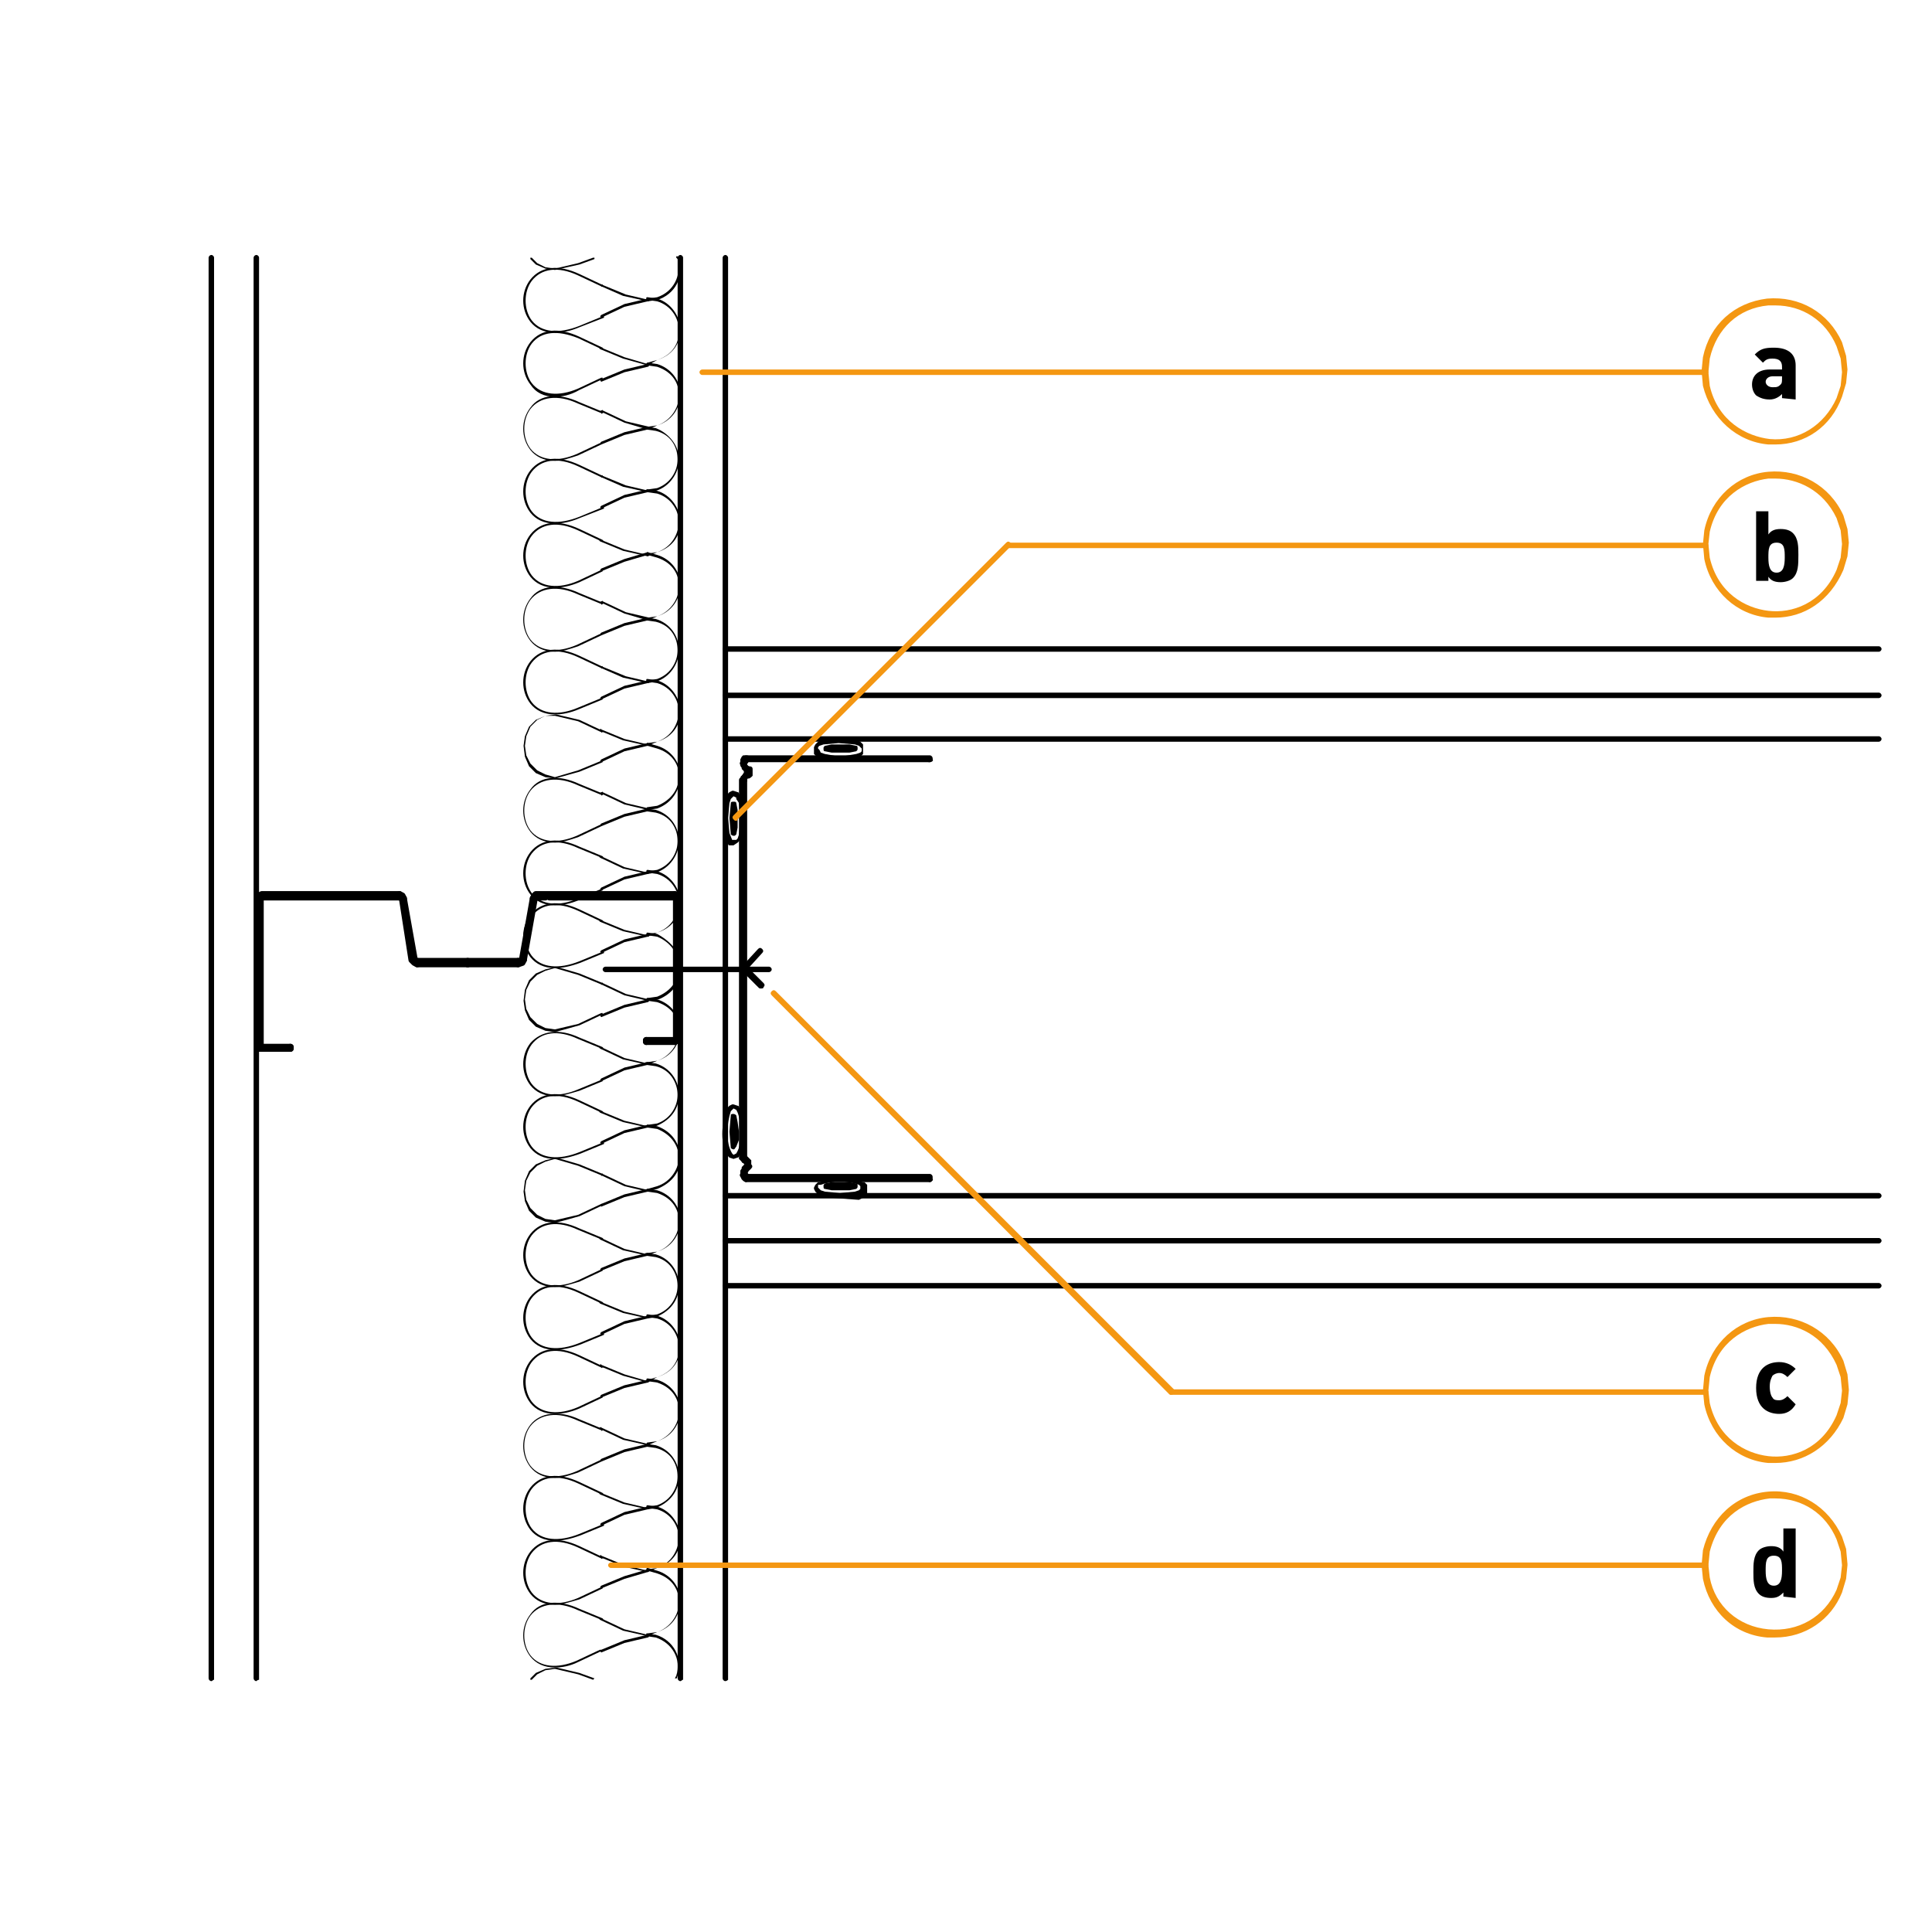 <?xml version="1.0" encoding="utf-8"?>
<!-- Generator: Adobe Illustrator 27.2.0, SVG Export Plug-In . SVG Version: 6.00 Build 0)  -->
<svg version="1.1" id="Lager_1" xmlns="http://www.w3.org/2000/svg" xmlns:xlink="http://www.w3.org/1999/xlink" x="0px" y="0px"
	 viewBox="0 0 141.7 141.7" style="enable-background:new 0 0 141.7 141.7;" xml:space="preserve">
<style type="text/css">
	.st0{clip-path:url(#SVGID_00000138542299932263576290000014166512101274688947_);}
	.st1{fill:#F49712;}
	.st2{fill:none;stroke:#000000;stroke-width:0.486;stroke-linecap:round;stroke-linejoin:round;stroke-miterlimit:10;}
</style>
<g>
	<g>
		<g>
			<path d="M15.5,123.3c-0.1,0-0.2-0.1-0.2-0.2V18.9c0-0.1,0.1-0.2,0.2-0.2s0.2,0.1,0.2,0.2v104.3C15.6,123.2,15.6,123.3,15.5,123.3
				z"/>
		</g>
	</g>
	<g>
		<g>
			<path d="M18.8,123.3c-0.1,0-0.2-0.1-0.2-0.2V18.9c0-0.1,0.1-0.2,0.2-0.2s0.2,0.1,0.2,0.2v104.3C18.9,123.2,18.8,123.3,18.8,123.3
				z"/>
		</g>
	</g>
	<g>
		<g>
			<path d="M49.9,123.3c-0.1,0-0.2-0.1-0.2-0.2V18.9c0-0.1,0.1-0.2,0.2-0.2s0.2,0.1,0.2,0.2v104.3C50,123.2,50,123.3,49.9,123.3z"/>
		</g>
	</g>
	<g>
		<g>
			<path d="M53.2,123.3c-0.1,0-0.2-0.1-0.2-0.2V18.9c0-0.1,0.1-0.2,0.2-0.2s0.2,0.1,0.2,0.2v104.3C53.4,123.2,53.3,123.3,53.2,123.3
				z"/>
		</g>
	</g>
	<g>
		<g>
			<path d="M137.8,51.2H53.2c-0.1,0-0.2-0.1-0.2-0.2s0.1-0.2,0.2-0.2h84.6c0.1,0,0.2,0.1,0.2,0.2S137.9,51.2,137.8,51.2z"/>
		</g>
	</g>
	<g>
		<g>
			<path d="M137.8,47.8H53.2c-0.1,0-0.2-0.1-0.2-0.2s0.1-0.2,0.2-0.2h84.6c0.1,0,0.2,0.1,0.2,0.2S137.9,47.8,137.8,47.8z"/>
		</g>
	</g>
	<g>
		<g>
			<path d="M137.8,54.4H53.2c-0.1,0-0.2-0.1-0.2-0.2s0.1-0.2,0.2-0.2h84.6c0.1,0,0.2,0.1,0.2,0.2S137.9,54.4,137.8,54.4z"/>
		</g>
	</g>
	<g>
		<g>
			<path d="M137.8,87.9H53.2c-0.1,0-0.2-0.1-0.2-0.2s0.1-0.2,0.2-0.2h84.6c0.1,0,0.2,0.1,0.2,0.2S137.9,87.9,137.8,87.9z"/>
		</g>
	</g>
	<g>
		<g>
			<path d="M137.8,91.2H53.2c-0.1,0-0.2-0.1-0.2-0.2s0.1-0.2,0.2-0.2h84.6c0.1,0,0.2,0.1,0.2,0.2S137.9,91.2,137.8,91.2z"/>
		</g>
	</g>
	<g>
		<g>
			<path d="M137.8,94.5H53.2c-0.1,0-0.2-0.1-0.2-0.2s0.1-0.2,0.2-0.2h84.6c0.1,0,0.2,0.1,0.2,0.2S137.9,94.5,137.8,94.5z"/>
		</g>
	</g>
</g>
<g>
	<g>
		<g>
			<path d="M40.7,19.8L40.7,19.8L40,19.7c0,0,0,0,0,0l-0.7-0.3c0,0,0,0,0,0l-0.4-0.4c0,0,0-0.1,0-0.1s0.1,0,0.1,0l0.4,0.4l0.6,0.3
				l0.7,0.1l1.7-0.4l1.1-0.4c0,0,0.1,0,0.1,0s0,0.1,0,0.1l-1.1,0.4L40.7,19.8C40.8,19.8,40.7,19.8,40.7,19.8z"/>
		</g>
	</g>
	<g>
		<g>
			<path d="M47.5,22.1C47.5,22.1,47.5,22.1,47.5,22.1c-0.1-0.1-0.1-0.2,0-0.2l0.7-0.1c1.2-0.4,1.8-1.6,1.5-2.8l-0.1-0.1
				c0,0,0-0.1,0-0.1c0,0,0.1,0,0.1,0l0.1,0.2c0,0,0,0,0,0c0.4,1.3-0.3,2.6-1.6,3L47.5,22.1C47.5,22.1,47.5,22.1,47.5,22.1z"/>
		</g>
	</g>
</g>
<g>
	<path d="M47.5,22.1C47.5,22.1,47.5,22.1,47.5,22.1l-1.8-0.4L44.1,21c0,0-0.1-0.1,0-0.1c0,0,0.1-0.1,0.1,0l1.7,0.7l1.7,0.4
		C47.6,22,47.6,22,47.5,22.1C47.6,22.1,47.6,22.1,47.5,22.1z"/>
</g>
<g>
	<g>
		<g>
			<path d="M40.7,24.4c-0.8,0-1.4-0.3-1.8-0.8c-0.7-0.9-0.7-2.2,0-3.1c0.8-1,2.1-1.1,3.6-0.4l1.7,0.8c0,0,0.1,0.1,0,0.1
				s-0.1,0.1-0.1,0l-1.7-0.8c-1.5-0.7-2.7-0.5-3.4,0.4c-0.6,0.8-0.6,2.1,0,2.9c0.7,0.9,2,1,3.5,0.4l1.7-0.7c0,0,0.1,0,0.1,0
				s0,0.1,0,0.1L42.5,24C41.8,24.3,41.2,24.4,40.7,24.4z"/>
		</g>
	</g>
</g>
<g>
	<path d="M44.1,23.3C44.1,23.3,44.1,23.3,44.1,23.3c-0.1-0.1-0.1-0.1,0-0.2l1.7-0.8l1.7-0.4c0,0,0.1,0,0.1,0.1s0,0.1-0.1,0.1
		l-1.7,0.4L44.1,23.3C44.2,23.3,44.2,23.3,44.1,23.3z"/>
</g>
<g>
	<g>
		<g>
			<path d="M47.5,26.8C47.5,26.8,47.5,26.8,47.5,26.8c-0.1-0.1-0.1-0.1,0-0.2l0.7-0.2c1.2-0.4,1.6-1.3,1.6-2.1c0-1-0.6-1.9-1.6-2.2
				l-0.7-0.1c0,0-0.1,0-0.1-0.1s0-0.1,0.1-0.1l0.7,0.1c1,0.3,1.7,1.3,1.7,2.3c0,1.1-0.7,1.9-1.7,2.2L47.5,26.8
				C47.5,26.8,47.5,26.8,47.5,26.8z"/>
		</g>
	</g>
</g>
<g>
	<path d="M47.5,26.8C47.5,26.8,47.5,26.8,47.5,26.8l-1.8-0.5l-1.7-0.7c0,0-0.1-0.1,0-0.1c0,0,0.1-0.1,0.1,0l1.7,0.7l1.7,0.5
		C47.6,26.7,47.6,26.7,47.5,26.8C47.6,26.8,47.6,26.8,47.5,26.8z"/>
</g>
<g>
	<g>
		<g>
			<path d="M40.7,29.1c-0.8,0-1.4-0.3-1.8-0.9c-0.7-0.9-0.7-2.2,0-3.1c0.8-1,2.1-1.1,3.6-0.4l1.7,0.8c0,0,0.1,0.1,0,0.1
				s-0.1,0.1-0.1,0l-1.7-0.8c-1.5-0.6-2.7-0.5-3.4,0.4c-0.6,0.8-0.6,2.1,0,2.9c0.7,0.9,2,1,3.4,0.4l1.7-0.8c0,0,0.1,0,0.1,0
				s0,0.1,0,0.1l-1.7,0.8C41.8,29,41.2,29.1,40.7,29.1z"/>
		</g>
	</g>
</g>
<g>
	<path d="M44.1,28C44.1,28,44.1,27.9,44.1,28c-0.1-0.1-0.1-0.1,0-0.2l1.7-0.7l1.7-0.4c0,0,0.1,0,0.1,0.1c0,0,0,0.1-0.1,0.1l-1.7,0.4
		L44.1,28C44.2,28,44.2,28,44.1,28z"/>
</g>
<g>
	<g>
		<g>
			<path d="M47.5,31.5C47.5,31.5,47.5,31.4,47.5,31.5c-0.1-0.1-0.1-0.2,0-0.2l0.7-0.1c0.9-0.3,1.6-1.2,1.6-2.2
				c0-0.8-0.4-1.7-1.6-2.1l-0.7-0.1c0,0-0.1,0-0.1-0.1c0,0,0-0.1,0.1-0.1l0.7,0.1c1,0.3,1.7,1.2,1.7,2.2c0,1.1-0.7,2-1.7,2.3
				L47.5,31.5C47.5,31.5,47.5,31.5,47.5,31.5z"/>
		</g>
	</g>
</g>
<g>
	<path d="M47.5,31.5C47.5,31.5,47.5,31.5,47.5,31.5L45.8,31l-1.7-0.8c0,0-0.1-0.1,0-0.1s0.1-0.1,0.1,0l1.7,0.8l1.7,0.4
		C47.6,31.3,47.6,31.4,47.5,31.5C47.6,31.4,47.6,31.5,47.5,31.5z"/>
</g>
<g>
	<g>
		<g>
			<path d="M40.7,33.8c-0.8,0-1.4-0.3-1.8-0.8c-0.7-0.9-0.7-2.2,0-3.1c0.7-1,2.1-1.1,3.6-0.4l1.7,0.7c0,0,0.1,0.1,0,0.1
				c0,0-0.1,0.1-0.1,0l-1.7-0.7c-1.5-0.7-2.8-0.5-3.5,0.4c-0.6,0.8-0.6,2.1,0,2.9c0.7,0.9,2,1,3.4,0.4l1.7-0.8c0,0,0.1,0,0.1,0
				s0,0.1,0,0.1l-1.7,0.8C41.8,33.6,41.2,33.8,40.7,33.8z"/>
		</g>
	</g>
</g>
<g>
	<path d="M44.1,32.6C44.1,32.6,44.1,32.6,44.1,32.6c-0.1-0.1-0.1-0.1,0-0.2l1.7-0.7l1.7-0.4c0,0,0.1,0,0.1,0.1c0,0,0,0.1-0.1,0.1
		l-1.7,0.4L44.1,32.6C44.2,32.6,44.2,32.6,44.1,32.6z"/>
</g>
<g>
	<g>
		<g>
			<path d="M47.5,36.1C47.5,36.1,47.5,36.1,47.5,36.1c-0.1-0.1-0.1-0.2,0-0.2l0.7-0.1c1.1-0.4,1.5-1.4,1.5-2.1
				c0-0.8-0.4-1.8-1.6-2.1l-0.7-0.1c0,0-0.1,0-0.1-0.1s0-0.1,0.1-0.1l0.7,0.1c1,0.4,1.7,1.3,1.7,2.3c0,1-0.7,2-1.7,2.3L47.5,36.1
				L47.5,36.1z"/>
		</g>
	</g>
</g>
<g>
	<path d="M47.5,36.1C47.5,36.1,47.5,36.1,47.5,36.1l-1.8-0.4L44.1,35c0,0-0.1-0.1,0-0.1c0,0,0.1-0.1,0.1,0l1.7,0.7l1.7,0.4
		C47.6,36,47.6,36,47.5,36.1C47.6,36.1,47.6,36.1,47.5,36.1z"/>
</g>
<g>
	<g>
		<g>
			<path d="M40.7,38.4c-0.8,0-1.4-0.3-1.8-0.8c-0.7-0.9-0.7-2.2,0-3.1c0.8-1,2.1-1.1,3.6-0.4l1.7,0.8c0,0,0.1,0.1,0,0.1
				s-0.1,0.1-0.1,0l-1.7-0.8c-1.5-0.7-2.7-0.5-3.4,0.4c-0.6,0.8-0.6,2.1,0,2.9c0.7,0.9,2,1,3.5,0.4l1.7-0.7c0,0,0.1,0,0.1,0
				s0,0.1,0,0.1L42.5,38C41.8,38.3,41.2,38.4,40.7,38.4z"/>
		</g>
	</g>
</g>
<g>
	<path d="M44.1,37.3C44.1,37.3,44.1,37.3,44.1,37.3c-0.1-0.1-0.1-0.1,0-0.2l1.7-0.8l1.7-0.4c0,0,0.1,0,0.1,0.1s0,0.1-0.1,0.1
		l-1.7,0.4L44.1,37.3C44.2,37.3,44.2,37.3,44.1,37.3z"/>
</g>
<g>
	<g>
		<g>
			<path d="M47.5,40.8C47.5,40.8,47.5,40.7,47.5,40.8c-0.1-0.1-0.1-0.2,0-0.2l0.7-0.1c1.1-0.4,1.5-1.3,1.6-2.1c0-1-0.6-1.9-1.6-2.2
				l-0.7-0.1c0,0-0.1,0-0.1-0.1s0-0.1,0.1-0.1l0.7,0.1c1,0.3,1.7,1.3,1.7,2.3c0,1.1-0.7,1.9-1.7,2.2L47.5,40.8
				C47.5,40.8,47.5,40.8,47.5,40.8z"/>
		</g>
	</g>
</g>
<g>
	<path d="M47.5,40.8C47.5,40.8,47.5,40.8,47.5,40.8l-1.8-0.4l-1.7-0.7c0,0-0.1-0.1,0-0.1c0,0,0.1-0.1,0.1,0l1.7,0.7l1.7,0.4
		C47.6,40.6,47.6,40.6,47.5,40.8C47.6,40.7,47.6,40.8,47.5,40.8z"/>
</g>
<g>
	<g>
		<g>
			<path d="M40.7,43.1c-0.8,0-1.4-0.3-1.8-0.8c-0.7-0.9-0.7-2.2,0-3.1c0.8-1,2.1-1.1,3.6-0.4l1.7,0.8c0,0,0.1,0.1,0,0.1
				s-0.1,0.1-0.1,0l-1.7-0.8c-1.5-0.7-2.7-0.5-3.4,0.4c-0.6,0.8-0.6,2.1,0,2.9c0.7,0.9,2,1,3.4,0.4l1.7-0.8c0,0,0.1,0,0.1,0
				s0,0.1,0,0.1l-1.7,0.8C41.8,43,41.2,43.1,40.7,43.1z"/>
		</g>
	</g>
</g>
<g>
	<path d="M44.1,41.9C44.1,41.9,44.1,41.9,44.1,41.9c-0.1-0.1-0.1-0.1,0-0.2l1.7-0.7l1.7-0.5c0,0,0.1,0,0.1,0.1s0,0.1-0.1,0.1
		l-1.7,0.5L44.1,41.9C44.2,41.9,44.2,41.9,44.1,41.9z"/>
</g>
<g>
	<g>
		<g>
			<path d="M47.5,45.5C47.5,45.5,47.5,45.4,47.5,45.5c-0.1-0.1-0.1-0.2,0-0.2l0.7-0.1c0.9-0.3,1.6-1.2,1.6-2.2
				c0-0.8-0.4-1.7-1.6-2.1l-0.7-0.2c0,0-0.1,0-0.1-0.1c0,0,0-0.1,0.1-0.1l0.7,0.2c1,0.3,1.7,1.2,1.7,2.2c0,1.1-0.7,2-1.7,2.3
				L47.5,45.5C47.5,45.5,47.5,45.5,47.5,45.5z"/>
		</g>
	</g>
</g>
<g>
	<path d="M47.5,45.5C47.5,45.5,47.5,45.5,47.5,45.5L45.8,45l-1.7-0.8c0,0-0.1-0.1,0-0.1s0.1-0.1,0.1,0l1.7,0.8l1.7,0.4
		C47.6,45.3,47.6,45.4,47.5,45.5C47.6,45.4,47.6,45.5,47.5,45.5z"/>
</g>
<g>
	<g>
		<g>
			<path d="M40.7,47.8c-0.8,0-1.4-0.3-1.8-0.8c-0.7-0.9-0.7-2.2,0-3.1c0.7-1,2.1-1.1,3.6-0.4l1.7,0.7c0,0,0.1,0.1,0,0.1
				c0,0-0.1,0.1-0.1,0l-1.7-0.7c-1.5-0.7-2.8-0.5-3.5,0.4c-0.6,0.8-0.6,2.1,0,2.9c0.7,0.9,2,1,3.4,0.4l1.7-0.8c0,0,0.1,0,0.1,0
				s0,0.1,0,0.1l-1.7,0.8C41.8,47.6,41.2,47.8,40.7,47.8z"/>
		</g>
	</g>
</g>
<g>
	<path d="M44.1,46.6C44.1,46.6,44.1,46.6,44.1,46.6c-0.1-0.1-0.1-0.1,0-0.2l1.7-0.7l1.7-0.4c0,0,0.1,0,0.1,0.1s0,0.1-0.1,0.1
		l-1.7,0.4L44.1,46.6C44.2,46.6,44.2,46.6,44.1,46.6z"/>
</g>
<g>
	<g>
		<g>
			<path d="M47.5,50.1C47.5,50.1,47.5,50.1,47.5,50.1c-0.1-0.1-0.1-0.2,0-0.2l0.7-0.1c1.1-0.4,1.5-1.4,1.5-2.1
				c0-0.8-0.4-1.8-1.6-2.1l-0.7-0.1c0,0-0.1,0-0.1-0.1s0-0.1,0.1-0.1l0.7,0.1c1,0.3,1.7,1.2,1.7,2.3c0,1-0.7,2-1.7,2.3L47.5,50.1
				C47.5,50.1,47.5,50.1,47.5,50.1z"/>
		</g>
	</g>
</g>
<g>
	<path d="M47.5,50.1C47.5,50.1,47.5,50.1,47.5,50.1l-1.8-0.4L44.1,49c0,0-0.1-0.1,0-0.1c0,0,0.1-0.1,0.1,0l1.7,0.7l1.7,0.4
		C47.6,49.9,47.6,50,47.5,50.1C47.6,50.1,47.6,50.1,47.5,50.1z"/>
</g>
<g>
	<g>
		<g>
			<path d="M40.7,52.4c-0.8,0-1.4-0.3-1.8-0.8c-0.7-0.9-0.7-2.2,0-3.1c0.8-1,2.1-1.1,3.6-0.4l1.7,0.8c0,0,0.1,0.1,0,0.1
				s-0.1,0.1-0.1,0l-1.7-0.8c-1.5-0.7-2.7-0.5-3.4,0.4c-0.6,0.8-0.6,2.1,0,2.9c0.7,0.9,2,1,3.4,0.4l1.7-0.7c0,0,0.1,0,0.1,0
				s0,0.1,0,0.1L42.5,52C41.8,52.3,41.2,52.4,40.7,52.4z"/>
		</g>
	</g>
</g>
<g>
	<path d="M44.1,51.3C44.1,51.3,44.1,51.3,44.1,51.3c-0.1-0.1-0.1-0.1,0-0.2l1.7-0.8l1.7-0.4c0,0,0.1,0,0.1,0.1s0,0.1-0.1,0.1
		l-1.7,0.4L44.1,51.3C44.2,51.3,44.2,51.3,44.1,51.3z"/>
</g>
<g>
	<g>
		<g>
			<path d="M47.5,54.7C47.5,54.7,47.5,54.7,47.5,54.7c-0.1-0.1-0.1-0.2,0-0.2l0.7-0.1c1.1-0.4,1.5-1.3,1.6-2.1c0-1-0.6-1.9-1.6-2.2
				l-0.7-0.1c0,0-0.1,0-0.1-0.1s0-0.1,0.1-0.1l0.7,0.1c1,0.3,1.7,1.3,1.7,2.3c0,1.1-0.7,1.9-1.7,2.2L47.5,54.7
				C47.5,54.7,47.5,54.7,47.5,54.7z"/>
		</g>
	</g>
</g>
<g>
	<path d="M47.5,54.7C47.5,54.7,47.5,54.7,47.5,54.7l-1.8-0.4l-1.7-0.7c0,0-0.1-0.1,0-0.1c0,0,0.1-0.1,0.1,0l1.7,0.7l1.7,0.4
		C47.6,54.6,47.6,54.6,47.5,54.7C47.6,54.7,47.6,54.7,47.5,54.7z"/>
</g>
<g>
	<path d="M40.7,57.1C40.7,57.1,40.7,57.1,40.7,57.1L40,57c0,0,0,0,0,0l-0.7-0.3c0,0,0,0,0,0l-0.5-0.5c0,0,0,0,0,0l-0.3-0.7
		c0,0,0,0,0,0l-0.1-0.8c0,0,0,0,0,0l0.1-0.7c0,0,0,0,0,0l0.3-0.7c0,0,0,0,0,0l0.5-0.5c0,0,0,0,0,0l0.7-0.3c0,0,0,0,0,0l0.8-0.1
		c0,0,0,0,0,0l1.7,0.4l1.7,0.8c0,0,0.1,0.1,0,0.1s-0.1,0.1-0.1,0l-1.7-0.8l-1.7-0.4L40,52.5l-0.6,0.3l-0.5,0.5L38.6,54l-0.1,0.7
		l0.1,0.7l0.3,0.6l0.5,0.5l0.6,0.3l0.7,0.2l1.7-0.5l1.7-0.7c0,0,0.1,0,0.1,0s0,0.1,0,0.1l-1.7,0.7L40.7,57.1
		C40.8,57.1,40.7,57.1,40.7,57.1z"/>
</g>
<g>
	<path d="M44.1,55.9C44.1,55.9,44.1,55.9,44.1,55.9c-0.1-0.1-0.1-0.1,0-0.2l1.7-0.8l1.7-0.4c0,0,0.1,0,0.1,0.1s0,0.1-0.1,0.1
		l-1.7,0.4L44.1,55.9C44.2,55.9,44.2,55.9,44.1,55.9z"/>
</g>
<g>
	<g>
		<g>
			<path d="M47.5,59.4C47.5,59.4,47.5,59.4,47.5,59.4c-0.1-0.1-0.1-0.2,0-0.2l0.7-0.1c1-0.4,1.6-1.2,1.6-2.2c0-0.9-0.6-1.7-1.6-2
				l-0.7-0.2c0,0-0.1,0-0.1-0.1c0,0,0-0.1,0.1-0.1l0.7,0.2c1,0.3,1.7,1.2,1.7,2.2c0,1-0.6,2-1.7,2.4L47.5,59.4
				C47.5,59.4,47.5,59.4,47.5,59.4z"/>
		</g>
	</g>
</g>
<g>
	<path d="M47.5,59.4C47.5,59.4,47.5,59.4,47.5,59.4L45.8,59l-1.7-0.8c0,0-0.1-0.1,0-0.1s0.1-0.1,0.1,0l1.7,0.8l1.7,0.4
		C47.6,59.3,47.6,59.3,47.5,59.4C47.6,59.4,47.6,59.4,47.5,59.4z"/>
</g>
<g>
	<g>
		<g>
			<path d="M40.7,61.8c-0.8,0-1.4-0.3-1.8-0.8c-0.7-0.9-0.7-2.2,0-3.1c0.7-1,2.1-1.1,3.6-0.4l1.7,0.7c0,0,0.1,0.1,0,0.1
				c0,0-0.1,0.1-0.1,0l-1.7-0.7c-1.5-0.7-2.8-0.5-3.5,0.4c-0.6,0.8-0.6,2.1,0,2.9c0.7,0.9,2,1,3.4,0.4l1.7-0.8c0,0,0.1,0,0.1,0
				s0,0.1,0,0.1l-1.7,0.8C41.8,61.6,41.2,61.8,40.7,61.8z"/>
		</g>
	</g>
</g>
<g>
	<path d="M44.1,60.6C44.1,60.6,44.1,60.6,44.1,60.6c-0.1-0.1-0.1-0.1,0-0.2l1.7-0.7l1.7-0.4c0,0,0.1,0,0.1,0.1s0,0.1-0.1,0.1
		l-1.7,0.4L44.1,60.6C44.2,60.6,44.2,60.6,44.1,60.6z"/>
</g>
<g>
	<g>
		<g>
			<path d="M47.5,64.1C47.5,64.1,47.5,64.1,47.5,64.1c-0.1-0.1-0.1-0.2,0-0.2l0.7-0.1c1.1-0.4,1.5-1.4,1.5-2.1
				c0-0.8-0.4-1.8-1.6-2.1l-0.7-0.1c0,0-0.1,0-0.1-0.1c0,0,0-0.1,0.1-0.1l0.7,0.1c1,0.3,1.7,1.2,1.7,2.3c0,1-0.7,2-1.7,2.3
				L47.5,64.1L47.5,64.1z"/>
		</g>
	</g>
</g>
<g>
	<path d="M47.5,64.1C47.5,64.1,47.5,64.1,47.5,64.1l-1.8-0.4l-1.7-0.8c0,0-0.1-0.1,0-0.1s0.1-0.1,0.1,0l1.7,0.8l1.7,0.4
		C47.6,63.9,47.6,64,47.5,64.1C47.6,64.1,47.6,64.1,47.5,64.1z"/>
</g>
<g>
	<g>
		<g>
			<path d="M40.7,66.4c-0.8,0-1.4-0.3-1.8-0.8c-0.7-0.9-0.7-2.2,0-3.1c0.8-1,2.1-1.1,3.6-0.4l1.7,0.7c0,0,0.1,0.1,0,0.1
				c0,0-0.1,0.1-0.1,0l-1.7-0.7c-1.5-0.7-2.7-0.5-3.4,0.4c-0.6,0.8-0.6,2.1,0,2.9c0.7,0.9,2,1,3.4,0.4l1.7-0.7c0,0,0.1,0,0.1,0
				s0,0.1,0,0.1L42.5,66C41.8,66.3,41.2,66.4,40.7,66.4z"/>
		</g>
	</g>
</g>
<g>
	<path d="M44.1,65.3C44.1,65.3,44.1,65.3,44.1,65.3c-0.1-0.1-0.1-0.1,0-0.2l1.7-0.8l1.7-0.4c0,0,0.1,0,0.1,0.1c0,0,0,0.1-0.1,0.1
		l-1.7,0.4L44.1,65.3C44.2,65.3,44.2,65.3,44.1,65.3z"/>
</g>
<g>
	<g>
		<g>
			<path d="M47.5,68.7C47.5,68.7,47.5,68.7,47.5,68.7c-0.1-0.1-0.1-0.2,0-0.2l0.7-0.1c1.1-0.4,1.5-1.3,1.6-2.1c0-1-0.6-1.9-1.6-2.2
				l-0.7-0.1c0,0-0.1-0.1-0.1-0.1c0,0,0-0.1,0.1-0.1l0.7,0.1c1,0.3,1.7,1.3,1.7,2.3c0,1.1-0.7,1.9-1.7,2.2L47.5,68.7
				C47.5,68.7,47.5,68.7,47.5,68.7z"/>
		</g>
	</g>
</g>
<g>
	<path d="M47.5,68.7C47.5,68.7,47.5,68.7,47.5,68.7l-1.8-0.4l-1.7-0.7c0,0-0.1-0.1,0-0.1c0,0,0.1-0.1,0.1,0l1.7,0.7l1.7,0.4
		C47.6,68.6,47.6,68.6,47.5,68.7C47.6,68.7,47.6,68.7,47.5,68.7z"/>
</g>
<g>
	<g>
		<g>
			<path d="M40.7,71c-0.8,0-1.4-0.3-1.8-0.8c-0.7-0.9-0.7-2.2,0-3.1c0.8-1,2.1-1.1,3.6-0.4l1.7,0.8c0,0,0.1,0.1,0,0.1
				s-0.1,0.1-0.1,0l-1.7-0.8c-1.5-0.7-2.7-0.5-3.4,0.4c-0.6,0.8-0.6,2.1,0,2.9c0.7,0.9,2,1,3.5,0.4l1.7-0.7c0,0,0.1,0,0.1,0
				s0,0.1,0,0.1l-1.7,0.7C41.8,70.9,41.2,71,40.7,71z"/>
		</g>
	</g>
</g>
<g>
	<path d="M44.1,69.9C44.1,69.9,44.1,69.9,44.1,69.9c-0.1-0.1-0.1-0.1,0-0.2l1.7-0.8l1.7-0.4c0,0,0.1,0,0.1,0.1s0,0.1-0.1,0.1
		l-1.7,0.4L44.1,69.9C44.2,69.9,44.2,69.9,44.1,69.9z"/>
</g>
<g>
	<g>
		<g>
			<path d="M47.5,73.4C47.5,73.4,47.5,73.4,47.5,73.4c-0.1-0.1-0.1-0.2,0-0.2l0.7-0.1c1-0.4,1.6-1.2,1.6-2.2c0-0.9-0.6-1.8-1.6-2.2
				l-0.7-0.1c0,0-0.1-0.1-0.1-0.1c0,0,0-0.1,0.1-0.1l0.7,0.1C49.3,69.1,50,70,50,71s-0.7,1.9-1.7,2.3L47.5,73.4
				C47.5,73.4,47.5,73.4,47.5,73.4z"/>
		</g>
	</g>
</g>
<g>
	<path d="M47.5,73.4C47.5,73.4,47.5,73.4,47.5,73.4L45.8,73l-1.7-0.8c0,0-0.1-0.1,0-0.1s0.1-0.1,0.1,0l1.7,0.8l1.7,0.4
		C47.6,73.3,47.6,73.3,47.5,73.4C47.6,73.4,47.6,73.4,47.5,73.4z"/>
</g>
<g>
	<path d="M40.7,75.7L40.7,75.7L40,75.6c0,0,0,0,0,0l-0.7-0.3c0,0,0,0,0,0l-0.5-0.5c0,0,0,0,0,0l-0.3-0.7c0,0,0,0,0,0l-0.1-0.7
		c0,0,0,0,0,0l0.1-0.8c0,0,0,0,0,0l0.3-0.7c0,0,0,0,0,0l0.5-0.5c0,0,0,0,0,0l0.7-0.3c0,0,0,0,0,0l0.8-0.2c0,0,0,0,0,0l1.7,0.5
		l1.7,0.7c0,0,0.1,0.1,0,0.1s-0.1,0.1-0.1,0l-1.7-0.7l-1.7-0.5L40,71.2l-0.6,0.3L38.9,72l-0.3,0.6l-0.1,0.7l0.1,0.7l0.3,0.6l0.5,0.5
		l0.6,0.3l0.7,0.1l1.7-0.4l1.7-0.8c0,0,0.1,0,0.1,0s0,0.1,0,0.1l-1.7,0.8L40.7,75.7C40.8,75.7,40.7,75.7,40.7,75.7z"/>
</g>
<g>
	<path d="M44.1,74.6C44.1,74.6,44.1,74.5,44.1,74.6c-0.1-0.1-0.1-0.1,0-0.2l1.7-0.7l1.7-0.4c0,0,0.1,0,0.1,0.1c0,0,0,0.1-0.1,0.1
		l-1.7,0.4L44.1,74.6C44.2,74.6,44.2,74.6,44.1,74.6z"/>
</g>
<g>
	<g>
		<g>
			<path d="M47.5,78.1C47.5,78.1,47.5,78,47.5,78.1c-0.1-0.1-0.1-0.2,0-0.2l0.7-0.1c0.9-0.3,1.6-1.2,1.6-2.2c0-0.8-0.4-1.7-1.6-2.1
				l-0.7-0.1c0,0-0.1-0.1-0.1-0.1c0,0,0-0.1,0.1-0.1l0.7,0.1c1,0.3,1.7,1.2,1.7,2.2c0,1.1-0.7,2-1.7,2.3L47.5,78.1
				C47.5,78.1,47.5,78.1,47.5,78.1z"/>
		</g>
	</g>
</g>
<g>
	<path d="M47.5,78.1C47.5,78.1,47.5,78.1,47.5,78.1l-1.8-0.4l-1.7-0.8c0,0-0.1-0.1,0-0.1s0.1-0.1,0.1,0l1.7,0.8l1.7,0.4
		C47.6,77.9,47.6,78,47.5,78.1C47.6,78,47.6,78.1,47.5,78.1z"/>
</g>
<g>
	<g>
		<g>
			<path d="M40.7,80.4c-0.8,0-1.4-0.3-1.8-0.8c-0.7-0.9-0.7-2.2,0-3.1c0.8-0.9,2.1-1.1,3.6-0.4l1.7,0.7c0,0,0.1,0.1,0,0.1
				c0,0-0.1,0.1-0.1,0l-1.7-0.7c-1.5-0.7-2.7-0.5-3.4,0.4c-0.6,0.8-0.6,2.1,0,2.9c0.7,0.9,2,1,3.4,0.4l1.7-0.7c0,0,0.1,0,0.1,0
				s0,0.1,0,0.1L42.5,80C41.8,80.2,41.2,80.4,40.7,80.4z"/>
		</g>
	</g>
</g>
<g>
	<path d="M44.1,79.3C44.1,79.3,44.1,79.2,44.1,79.3c-0.1-0.1-0.1-0.1,0-0.2l1.7-0.8l1.7-0.4c0,0,0.1,0,0.1,0.1c0,0,0,0.1-0.1,0.1
		l-1.7,0.4L44.1,79.3C44.2,79.3,44.2,79.3,44.1,79.3z"/>
</g>
<g>
	<g>
		<g>
			<path d="M47.5,82.7C47.5,82.7,47.5,82.7,47.5,82.7c-0.1-0.1-0.1-0.2,0-0.2l0.7-0.1c1.1-0.4,1.5-1.4,1.5-2.1s-0.4-1.8-1.6-2.1
				l-0.7-0.1c0,0-0.1-0.1-0.1-0.1c0,0,0-0.1,0.1-0.1l0.7,0.1c1,0.3,1.7,1.2,1.7,2.3c0,1.1-0.7,1.9-1.7,2.3L47.5,82.7
				C47.5,82.7,47.5,82.7,47.5,82.7z"/>
		</g>
	</g>
</g>
<g>
	<path d="M47.5,82.7C47.5,82.7,47.5,82.7,47.5,82.7l-1.8-0.4l-1.7-0.7c0,0-0.1-0.1,0-0.1c0,0,0.1-0.1,0.1,0l1.7,0.7l1.7,0.4
		C47.6,82.6,47.6,82.6,47.5,82.7C47.6,82.7,47.6,82.7,47.5,82.7z"/>
</g>
<g>
	<g>
		<g>
			<path d="M40.7,85c-0.8,0-1.4-0.3-1.8-0.8c-0.7-0.9-0.7-2.2,0-3.1c0.8-1,2.1-1.1,3.6-0.4l1.7,0.8c0,0,0.1,0.1,0,0.1
				s-0.1,0.1-0.1,0l-1.7-0.8c-1.5-0.7-2.7-0.5-3.4,0.4c-0.6,0.8-0.6,2.1,0,2.9c0.7,0.9,2,1,3.5,0.4l1.7-0.7c0,0,0.1,0,0.1,0
				s0,0.1,0,0.1l-1.7,0.7C41.8,84.9,41.2,85,40.7,85z"/>
		</g>
	</g>
</g>
<g>
	<path d="M44.1,83.9C44.1,83.9,44.1,83.9,44.1,83.9c-0.1-0.1-0.1-0.1,0-0.2l1.7-0.8l1.7-0.4c0,0,0.1,0,0.1,0.1c0,0,0,0.1-0.1,0.1
		l-1.7,0.4L44.1,83.9C44.2,83.9,44.2,83.9,44.1,83.9z"/>
</g>
<g>
	<g>
		<g>
			<path d="M47.5,87.4C47.5,87.4,47.5,87.4,47.5,87.4c-0.1-0.1-0.1-0.1,0-0.2l0.7-0.2c0.9-0.3,1.5-1.1,1.6-2c0-1-0.6-1.8-1.6-2.2
				l-0.7-0.1c0,0-0.1-0.1-0.1-0.1c0,0,0-0.1,0.1-0.1l0.7,0.1c1.1,0.4,1.7,1.3,1.7,2.4c0,1-0.7,1.8-1.7,2.2L47.5,87.4
				C47.5,87.4,47.5,87.4,47.5,87.4z"/>
		</g>
	</g>
</g>
<g>
	<path d="M47.5,87.4C47.5,87.4,47.5,87.4,47.5,87.4L45.8,87l-1.7-0.8c0,0-0.1-0.1,0-0.1s0.1-0.1,0.1,0l1.7,0.8l1.7,0.4
		C47.6,87.3,47.6,87.3,47.5,87.4C47.6,87.4,47.6,87.4,47.5,87.4z"/>
</g>
<g>
	<path d="M40.7,89.7L40.7,89.7L40,89.6c0,0,0,0,0,0l-0.7-0.3c0,0,0,0,0,0l-0.5-0.5c0,0,0,0,0,0l-0.3-0.7c0,0,0,0,0,0l-0.1-0.7
		c0,0,0,0,0,0l0.1-0.8c0,0,0,0,0,0l0.3-0.7c0,0,0,0,0,0l0.5-0.5c0,0,0,0,0,0l0.7-0.3c0,0,0,0,0,0l0.8-0.2c0,0,0,0,0,0l1.7,0.5
		l1.7,0.7c0,0,0.1,0.1,0,0.1c0,0-0.1,0.1-0.1,0l-1.7-0.7l-1.7-0.5L40,85.2l-0.6,0.3L38.9,86l-0.3,0.6l-0.1,0.7l0.1,0.7l0.3,0.6
		l0.5,0.5l0.6,0.3l0.7,0.1l1.7-0.4l1.7-0.8c0,0,0.1,0,0.1,0s0,0.1,0,0.1l-1.7,0.8L40.7,89.7C40.8,89.7,40.7,89.7,40.7,89.7z"/>
</g>
<g>
	<path d="M44.1,88.5C44.1,88.5,44.1,88.5,44.1,88.5c-0.1-0.1-0.1-0.1,0-0.2l1.7-0.7l1.7-0.4c0,0,0.1,0,0.1,0.1c0,0,0,0.1-0.1,0.1
		l-1.7,0.4L44.1,88.5C44.2,88.5,44.2,88.5,44.1,88.5z"/>
</g>
<g>
	<g>
		<g>
			<path d="M47.5,92.1C47.5,92.1,47.5,92,47.5,92.1c-0.1-0.1-0.1-0.2,0-0.2l0.7-0.1c0.9-0.3,1.6-1.2,1.6-2.2c0-0.8-0.4-1.7-1.6-2.1
				l-0.7-0.1c0,0-0.1-0.1-0.1-0.1c0,0,0-0.1,0.1-0.1l0.7,0.1c1,0.3,1.7,1.2,1.7,2.2c0,1.1-0.7,2-1.7,2.3L47.5,92.1
				C47.5,92.1,47.5,92.1,47.5,92.1z"/>
		</g>
	</g>
</g>
<g>
	<path d="M47.5,92.1C47.5,92.1,47.5,92.1,47.5,92.1l-1.8-0.4l-1.7-0.8c0,0-0.1-0.1,0-0.1s0.1-0.1,0.1,0l1.7,0.8l1.7,0.4
		C47.6,91.9,47.6,92,47.5,92.1C47.6,92,47.6,92.1,47.5,92.1z"/>
</g>
<g>
	<g>
		<g>
			<path d="M40.7,94.4c-0.8,0-1.4-0.3-1.8-0.8c-0.7-0.9-0.7-2.2,0-3.1c0.8-1,2.1-1.1,3.6-0.4l1.7,0.7c0,0,0.1,0.1,0,0.1
				c0,0-0.1,0.1-0.1,0l-1.7-0.7c-1.5-0.7-2.7-0.5-3.4,0.4c-0.6,0.8-0.6,2.1,0,2.9c0.7,0.9,2,1,3.4,0.4l1.7-0.8c0,0,0.1,0,0.1,0
				s0,0.1,0,0.1L42.5,94C41.8,94.2,41.2,94.4,40.7,94.4z"/>
		</g>
	</g>
</g>
<g>
	<path d="M44.1,93.2C44.1,93.2,44.1,93.2,44.1,93.2c-0.1-0.1-0.1-0.1,0-0.2l1.7-0.7l1.7-0.4c0,0,0.1,0,0.1,0.1c0,0,0,0.1-0.1,0.1
		l-1.7,0.4L44.1,93.2C44.2,93.2,44.2,93.2,44.1,93.2z"/>
</g>
<g>
	<g>
		<g>
			<path d="M47.5,96.7C47.5,96.7,47.5,96.7,47.5,96.7c-0.1-0.1-0.1-0.2,0-0.2l0.7-0.1c1.1-0.4,1.5-1.4,1.5-2.1s-0.4-1.8-1.6-2.1
				l-0.7-0.1c0,0-0.1-0.1-0.1-0.1c0,0,0-0.1,0.1-0.1l0.7,0.1c1,0.3,1.7,1.2,1.7,2.3c0,1.1-0.7,1.9-1.7,2.3L47.5,96.7
				C47.5,96.7,47.5,96.7,47.5,96.7z"/>
		</g>
	</g>
</g>
<g>
	<path d="M47.5,96.7C47.5,96.7,47.5,96.7,47.5,96.7l-1.8-0.4l-1.7-0.7c0,0-0.1-0.1,0-0.1c0,0,0.1-0.1,0.1,0l1.7,0.7l1.7,0.4
		C47.6,96.5,47.6,96.6,47.5,96.7C47.6,96.7,47.6,96.7,47.5,96.7z"/>
</g>
<g>
	<g>
		<g>
			<path d="M40.7,99c-0.8,0-1.4-0.3-1.8-0.8c-0.7-0.9-0.7-2.2,0-3.1c0.8-1,2.1-1.1,3.6-0.4l1.7,0.8c0,0,0.1,0.1,0,0.1
				s-0.1,0.1-0.1,0l-1.7-0.8c-1.5-0.7-2.7-0.5-3.4,0.4c-0.6,0.8-0.6,2.1,0,2.9c0.7,0.9,2,1,3.5,0.4l1.7-0.7c0,0,0.1,0,0.1,0
				s0,0.1,0,0.1l-1.7,0.7C41.8,98.9,41.2,99,40.7,99z"/>
		</g>
	</g>
</g>
<g>
	<path d="M44.1,97.9C44.1,97.9,44.1,97.9,44.1,97.9c-0.1-0.1-0.1-0.1,0-0.2l1.7-0.8l1.7-0.4c0,0,0.1,0,0.1,0.1c0,0,0,0.1-0.1,0.1
		l-1.7,0.4L44.1,97.9C44.2,97.9,44.2,97.9,44.1,97.9z"/>
</g>
<g>
	<g>
		<g>
			<path d="M47.5,101.4C47.5,101.4,47.5,101.4,47.5,101.4c-0.1-0.1-0.1-0.1,0-0.2l0.7-0.2c1.2-0.4,1.6-1.3,1.6-2.1
				c0-1-0.6-1.9-1.6-2.2l-0.7-0.1c0,0-0.1-0.1-0.1-0.1c0,0,0-0.1,0.1-0.1l0.7,0.1c1,0.3,1.7,1.3,1.7,2.3c0,1.1-0.7,1.9-1.7,2.2
				L47.5,101.4C47.5,101.4,47.5,101.4,47.5,101.4z"/>
		</g>
	</g>
</g>
<g>
	<path d="M47.5,101.4C47.5,101.4,47.5,101.4,47.5,101.4l-1.8-0.5l-1.7-0.7c0,0-0.1-0.1,0-0.1c0,0,0.1-0.1,0.1,0l1.7,0.7l1.7,0.5
		C47.6,101.2,47.6,101.3,47.5,101.4C47.6,101.4,47.6,101.4,47.5,101.4z"/>
</g>
<g>
	<g>
		<g>
			<path d="M40.7,103.7c-0.8,0-1.4-0.3-1.8-0.8c-0.7-0.9-0.7-2.2,0-3.1c0.8-1,2.1-1.1,3.6-0.4l1.7,0.8c0,0,0.1,0.1,0,0.1
				s-0.1,0.1-0.1,0l-1.7-0.8c-1.5-0.7-2.7-0.5-3.4,0.4c-0.6,0.8-0.6,2.1,0,2.9c0.7,0.9,2,1,3.4,0.4l1.7-0.8c0,0,0.1,0,0.1,0
				s0,0.1,0,0.1l-1.7,0.8C41.8,103.6,41.2,103.7,40.7,103.7z"/>
		</g>
	</g>
</g>
<g>
	<path d="M44.1,102.5C44.1,102.5,44.1,102.5,44.1,102.5c-0.1-0.1-0.1-0.1,0-0.2l1.7-0.7l1.7-0.4c0,0,0.1,0,0.1,0.1
		c0,0,0,0.1-0.1,0.1l-1.7,0.4L44.1,102.5C44.2,102.5,44.2,102.5,44.1,102.5z"/>
</g>
<g>
	<g>
		<g>
			<path d="M47.5,106C47.5,106,47.5,106,47.5,106c-0.1-0.1-0.1-0.2,0-0.2l0.7-0.1c0.9-0.3,1.6-1.2,1.6-2.2c0-0.8-0.4-1.7-1.6-2.1
				l-0.7-0.1c0,0-0.1-0.1-0.1-0.1c0,0,0-0.1,0.1-0.1l0.7,0.1c1,0.3,1.7,1.2,1.7,2.2c0,1.1-0.7,2-1.7,2.3L47.5,106
				C47.5,106,47.5,106,47.5,106z"/>
		</g>
	</g>
</g>
<g>
	<path d="M47.5,106C47.5,106,47.5,106,47.5,106l-1.8-0.4l-1.7-0.8c0,0-0.1-0.1,0-0.1s0.1-0.1,0.1,0l1.7,0.8l1.7,0.4
		C47.6,105.9,47.6,105.9,47.5,106C47.6,106,47.6,106,47.5,106z"/>
</g>
<g>
	<g>
		<g>
			<path d="M40.7,108.4c-0.8,0-1.4-0.3-1.8-0.8c-0.7-0.9-0.7-2.2,0-3.1c0.7-0.9,2.1-1.1,3.6-0.4l1.7,0.7c0,0,0.1,0.1,0,0.1
				c0,0-0.1,0.1-0.1,0l-1.7-0.7c-1.5-0.7-2.8-0.5-3.5,0.4c-0.6,0.8-0.6,2.1,0,2.9c0.7,0.9,2,1,3.4,0.4l1.7-0.8c0,0,0.1,0,0.1,0
				s0,0.1,0,0.1l-1.7,0.8C41.8,108.2,41.2,108.4,40.7,108.4z"/>
		</g>
	</g>
</g>
<g>
	<path d="M44.1,107.2C44.1,107.2,44.1,107.2,44.1,107.2c-0.1-0.1-0.1-0.1,0-0.2l1.7-0.7l1.7-0.4c0,0,0.1,0,0.1,0.1s0,0.1-0.1,0.1
		l-1.7,0.4L44.1,107.2C44.2,107.2,44.2,107.2,44.1,107.2z"/>
</g>
<g>
	<g>
		<g>
			<path d="M47.5,110.7C47.5,110.7,47.5,110.7,47.5,110.7c-0.1-0.1-0.1-0.2,0-0.2l0.7-0.1c1.1-0.4,1.5-1.4,1.5-2.1
				c0-0.8-0.4-1.8-1.6-2.1l-0.7-0.1c0,0-0.1-0.1-0.1-0.1c0,0,0-0.1,0.1-0.1l0.7,0.1c1,0.3,1.7,1.2,1.7,2.3c0,1.1-0.7,1.9-1.7,2.3
				L47.5,110.7C47.5,110.7,47.5,110.7,47.5,110.7z"/>
		</g>
	</g>
</g>
<g>
	<path d="M47.5,110.7C47.5,110.7,47.5,110.7,47.5,110.7l-1.8-0.4l-1.7-0.7c0,0-0.1-0.1,0-0.1c0,0,0.1-0.1,0.1,0l1.7,0.7l1.7,0.4
		C47.6,110.5,47.6,110.6,47.5,110.7C47.6,110.7,47.6,110.7,47.5,110.7z"/>
</g>
<g>
	<g>
		<g>
			<path d="M40.7,113c-0.8,0-1.4-0.3-1.8-0.8c-0.7-0.9-0.7-2.2,0-3.1c0.8-1,2.1-1.1,3.6-0.4l1.7,0.8c0,0,0.1,0.1,0,0.1
				s-0.1,0.1-0.1,0l-1.7-0.8c-1.5-0.7-2.7-0.5-3.4,0.4c-0.6,0.8-0.6,2.1,0,2.9c0.7,0.9,2,1,3.5,0.4l1.7-0.7c0,0,0.1,0,0.1,0
				s0,0.1,0,0.1l-1.7,0.7C41.8,112.9,41.2,113,40.7,113z"/>
		</g>
	</g>
</g>
<g>
	<path d="M44.1,111.9C44.1,111.9,44.1,111.9,44.1,111.9c-0.1-0.1-0.1-0.1,0-0.2l1.7-0.8l1.7-0.4c0,0,0.1,0,0.1,0.1
		c0,0,0,0.1-0.1,0.1l-1.7,0.4L44.1,111.9C44.2,111.9,44.2,111.9,44.1,111.9z"/>
</g>
<g>
	<g>
		<g>
			<path d="M47.5,115.3C47.5,115.3,47.5,115.3,47.5,115.3c-0.1-0.1-0.1-0.2,0-0.2l0.7-0.1c1.1-0.4,1.5-1.3,1.6-2.1
				c0-1-0.6-1.9-1.6-2.2l-0.7-0.1c0,0-0.1-0.1-0.1-0.1c0,0,0-0.1,0.1-0.1l0.7,0.1c1,0.3,1.7,1.3,1.7,2.3c0,1.1-0.7,1.9-1.7,2.2
				L47.5,115.3C47.5,115.3,47.5,115.3,47.5,115.3z"/>
		</g>
	</g>
</g>
<g>
	<path d="M47.5,115.3C47.5,115.3,47.5,115.3,47.5,115.3l-1.8-0.4l-1.7-0.7c0,0-0.1-0.1,0-0.1c0,0,0.1-0.1,0.1,0l1.7,0.7l1.7,0.4
		C47.6,115.2,47.6,115.2,47.5,115.3C47.6,115.3,47.6,115.3,47.5,115.3z"/>
</g>
<g>
	<g>
		<g>
			<path d="M40.7,117.7c-0.8,0-1.4-0.3-1.8-0.8c-0.7-0.9-0.7-2.2,0-3.1c0.8-1,2.1-1.1,3.6-0.4l1.7,0.8c0,0,0.1,0.1,0,0.1
				s-0.1,0.1-0.1,0l-1.7-0.8c-1.5-0.7-2.7-0.5-3.4,0.4c-0.6,0.8-0.6,2.1,0,2.9c0.7,0.9,2,1,3.4,0.4l1.7-0.8c0,0,0.1,0,0.1,0
				s0,0.1,0,0.1l-1.7,0.8C41.8,117.5,41.2,117.7,40.7,117.7z"/>
		</g>
	</g>
</g>
<g>
	<path d="M44.1,116.5C44.1,116.5,44.1,116.5,44.1,116.5c-0.1-0.1-0.1-0.1,0-0.2l1.7-0.7l1.7-0.5c0,0,0.1,0,0.1,0.1
		c0,0,0,0.1-0.1,0.1l-1.7,0.5L44.1,116.5C44.2,116.5,44.2,116.5,44.1,116.5z"/>
</g>
<g>
	<g>
		<g>
			<path d="M47.5,120C47.5,120,47.5,120,47.5,120c-0.1-0.1-0.1-0.2,0-0.2l0.7-0.1c0.9-0.3,1.6-1.2,1.6-2.2c0-0.8-0.4-1.7-1.6-2.1
				l-0.7-0.2c0,0-0.1-0.1-0.1-0.1c0,0,0-0.1,0.1-0.1l0.7,0.2c1,0.3,1.7,1.2,1.7,2.2c0,1.1-0.7,2-1.7,2.3L47.5,120
				C47.5,120,47.5,120,47.5,120z"/>
		</g>
	</g>
</g>
<g>
	<path d="M47.5,120C47.5,120,47.5,120,47.5,120l-1.8-0.4l-1.7-0.8c0,0-0.1-0.1,0-0.1s0.1-0.1,0.1,0l1.7,0.8l1.7,0.4
		C47.6,119.9,47.6,119.9,47.5,120C47.6,120,47.6,120,47.5,120z"/>
</g>
<g>
	<g>
		<g>
			<path d="M40.7,122.3c-0.8,0-1.4-0.3-1.8-0.8c-0.7-0.9-0.7-2.2,0-3.1c0.7-1,2.1-1.1,3.6-0.4l1.7,0.7c0,0,0.1,0.1,0,0.1
				c0,0-0.1,0.1-0.1,0l-1.7-0.7c-1.5-0.7-2.8-0.5-3.5,0.4c-0.6,0.8-0.6,2.1,0,2.9c0.7,0.9,2,1,3.4,0.4l1.7-0.8c0,0,0.1,0,0.1,0
				s0,0.1,0,0.1l-1.7,0.8C41.8,122.2,41.2,122.3,40.7,122.3z"/>
		</g>
	</g>
</g>
<g>
	<path d="M44.1,121.2C44.1,121.2,44.1,121.1,44.1,121.2c-0.1-0.1-0.1-0.1,0-0.2l1.7-0.7l1.7-0.4c0,0,0.1,0,0.1,0.1
		c0,0,0,0.1-0.1,0.1l-1.7,0.4L44.1,121.2C44.2,121.2,44.2,121.2,44.1,121.2z"/>
</g>
<g>
	<g>
		<defs>
			<rect id="SVGID_1_" x="47.4" y="119.7" width="2.7" height="3.4"/>
		</defs>
		<clipPath id="SVGID_00000112621934852060557050000004104844075415149236_">
			<use xlink:href="#SVGID_1_"  style="overflow:visible;"/>
		</clipPath>
		<g style="clip-path:url(#SVGID_00000112621934852060557050000004104844075415149236_);">
			<path d="M49.6,123.2C49.6,123.2,49.6,123.2,49.6,123.2c-0.1,0-0.1-0.1-0.1-0.1l0.1-0.2c0.4-1.2-0.3-2.4-1.5-2.8l-0.7-0.1
				c0,0-0.1-0.1-0.1-0.1c0,0,0-0.1,0.1-0.1l0.7,0.1c1.3,0.4,2,1.7,1.6,3c0,0,0,0,0,0L49.6,123.2C49.7,123.2,49.7,123.2,49.6,123.2z"
				/>
		</g>
	</g>
</g>
<g>
	<path d="M43.5,123.2C43.5,123.2,43.5,123.2,43.5,123.2l-1.1-0.4l-1.7-0.4l-0.7,0.1l-0.6,0.3l-0.4,0.4c0,0-0.1,0-0.1,0s0-0.1,0-0.1
		l0.4-0.4c0,0,0,0,0,0l0.7-0.3c0,0,0,0,0,0l0.8-0.1c0,0,0,0,0,0l1.7,0.4l1.1,0.4C43.6,123.1,43.6,123.1,43.5,123.2
		C43.6,123.2,43.6,123.2,43.5,123.2z"/>
</g>
<g>
	<path d="M54.5,56.3c-0.1,0-0.2-0.1-0.2-0.2v-0.3c0-0.1,0.1-0.2,0.2-0.2s0.2,0.1,0.2,0.2v0.3C54.7,56.2,54.6,56.3,54.5,56.3z"/>
</g>
<g>
	<path d="M54.6,85.3c-0.1,0-0.2,0-0.2-0.1L54.2,85c0,0,0-0.1,0-0.1V57.2c0-0.1,0.1-0.2,0.2-0.2s0.2,0.1,0.2,0.2v27.6l0.1,0.1
		c0.1,0.1,0,0.3-0.1,0.3C54.7,85.2,54.6,85.3,54.6,85.3z"/>
</g>
<g>
	<path d="M54.5,86.4c-0.1,0-0.2-0.1-0.2-0.2v-0.3c0-0.1,0.1-0.2,0.2-0.2s0.2,0.1,0.2,0.2v0.3C54.7,86.3,54.6,86.4,54.5,86.4z"/>
</g>
<g>
	<path d="M68.2,86.7c-0.1,0-0.2-0.1-0.2-0.2v-0.1c0-0.1,0.1-0.2,0.2-0.2s0.2,0.1,0.2,0.2v0.1C68.5,86.5,68.3,86.7,68.2,86.7z"/>
</g>
<g>
	<path d="M54.7,86.7C54.7,86.7,54.7,86.7,54.7,86.7l-0.2-0.1c0,0-0.1-0.1-0.1-0.1l-0.1-0.2c-0.1-0.1,0-0.3,0.1-0.3
		c0.1-0.1,0.3,0,0.3,0.1l0.1,0.1l0.1,0c0.1,0,0.2,0.2,0.2,0.3C54.9,86.6,54.8,86.7,54.7,86.7z"/>
</g>
<g>
	<path d="M54.6,56.3c-0.1,0-0.2-0.1-0.2-0.2v-0.3c0-0.1,0.1-0.2,0.2-0.2s0.2,0.1,0.2,0.2v0.3C54.8,56.2,54.8,56.3,54.6,56.3z"/>
</g>
<g>
	<path d="M54.6,85.2c-0.1,0-0.2-0.1-0.2-0.2V57.1c0-0.1,0.1-0.2,0.2-0.2s0.2,0.1,0.2,0.2V85C54.8,85.1,54.8,85.2,54.6,85.2z"/>
</g>
<g>
	<path d="M54.6,86.4c-0.1,0-0.2-0.1-0.2-0.2v-0.3c0-0.1,0.1-0.2,0.2-0.2s0.2,0.1,0.2,0.2v0.3C54.8,86.3,54.8,86.4,54.6,86.4z"/>
</g>
<g>
	<path d="M54.7,86.5c0,0-0.1,0-0.1,0l-0.1-0.1c-0.1,0-0.1-0.1-0.1-0.2c0-0.1,0.1-0.3,0.2-0.3c0.1,0,0.2,0,0.2,0.1l0,0
		c0.1,0.1,0.2,0.2,0.1,0.3C54.9,86.5,54.8,86.5,54.7,86.5z"/>
</g>
<g>
	<path d="M68.2,86.7H54.7c-0.1,0-0.2-0.1-0.2-0.2s0.1-0.2,0.2-0.2h13.5c0.1,0,0.2,0.1,0.2,0.2S68.3,86.7,68.2,86.7z"/>
</g>
<g>
	<path d="M68.2,86.5H54.7c-0.1,0-0.2-0.1-0.2-0.2s0.1-0.2,0.2-0.2h13.5c0.1,0,0.2,0.1,0.2,0.2S68.3,86.5,68.2,86.5z"/>
</g>
<g>
	<path d="M68.2,55.9c-0.1,0-0.2,0-0.2-0.1H54.7c-0.1,0-0.2-0.1-0.2-0.2s0.1-0.2,0.2-0.2h13.5c0.1,0,0.2,0.1,0.2,0.2v0.1
		C68.5,55.8,68.3,55.9,68.2,55.9z"/>
</g>
<g>
	<path d="M68.2,55.9H54.7c-0.1,0-0.2-0.1-0.2-0.2s0.1-0.2,0.2-0.2h13.5c0.1,0,0.2,0.1,0.2,0.2S68.3,55.9,68.2,55.9z"/>
</g>
<g>
	<path d="M54.5,56c0,0-0.1,0-0.1,0c-0.1-0.1-0.1-0.2-0.1-0.3l0.1-0.2c0,0,0.1-0.1,0.1-0.1l0.2,0c0.1,0,0.3,0,0.3,0.2s0,0.3-0.2,0.3
		l-0.1,0l-0.1,0.1C54.6,56,54.5,56,54.5,56z"/>
</g>
<g>
	<path d="M54.6,56c-0.1,0-0.2-0.1-0.2-0.2v0c0-0.1,0-0.2,0.1-0.2l0.1,0c0.1-0.1,0.3,0,0.3,0.1s0,0.3-0.1,0.3l0,0
		C54.7,56,54.7,56,54.6,56z"/>
</g>
<g>
	<path d="M54.5,86.2c0,0-0.1,0-0.1,0c-0.1,0-0.1-0.1-0.1-0.2c0,0,0-0.1,0-0.1l0.1-0.2c0,0,0-0.1,0-0.1l0.2-0.2
		c0.1-0.1,0.2-0.1,0.3,0c0.1,0.1,0.1,0.2,0,0.3l-0.2,0.2L54.7,86C54.6,86.1,54.5,86.2,54.5,86.2z"/>
</g>
<g>
	<path d="M54.6,86.2c-0.1,0-0.2-0.1-0.2-0.2v-0.1c0-0.1,0-0.1,0.1-0.2l0.3-0.3c0.1-0.1,0.2-0.1,0.3,0s0.1,0.2,0,0.3l-0.2,0.2
		C54.8,86.1,54.8,86.2,54.6,86.2z"/>
</g>
<g>
	<path d="M54.8,85.7c0,0-0.1,0-0.1,0c-0.1-0.1-0.2-0.2-0.1-0.3l0,0l0,0l-0.2-0.2c-0.1-0.1-0.1-0.3,0-0.3c0.1-0.1,0.3-0.1,0.3,0
		l0.2,0.3l0.1,0.2c0,0.1,0,0.2,0,0.2l0,0.1C55,85.7,54.9,85.7,54.8,85.7z"/>
</g>
<g>
	<path d="M54.9,85.8C54.9,85.8,54.8,85.8,54.9,85.8c-0.2-0.1-0.3-0.2-0.2-0.3l0-0.1l0-0.1l-0.2-0.2c-0.1-0.1-0.1-0.2,0-0.3
		c0.1-0.1,0.2-0.1,0.3,0L55,85c0,0,0.1,0.1,0.1,0.1l0,0.2c0,0,0,0.1,0,0.1l0,0.2C55.1,85.7,55,85.8,54.9,85.8z"/>
</g>
<g>
	<path d="M54.5,57.4c0,0-0.1,0-0.1,0c-0.1-0.1-0.1-0.2-0.1-0.3l0.1-0.2c0.1-0.1,0.2-0.1,0.3-0.1s0.1,0.2,0.1,0.3l-0.1,0.2
		C54.6,57.3,54.5,57.4,54.5,57.4z"/>
</g>
<g>
	<path d="M54.6,57.4c-0.1,0-0.2-0.1-0.2-0.2V57c0-0.1,0.1-0.2,0.2-0.2s0.2,0.1,0.2,0.2v0.1C54.8,57.3,54.8,57.4,54.6,57.4z"/>
</g>
<g>
	<path d="M54.8,56.7c-0.1,0-0.1,0-0.2-0.1l-0.2-0.2c0,0,0,0,0-0.1l-0.1-0.2c-0.1-0.1,0-0.3,0.1-0.3s0.3,0,0.3,0.1l0.1,0.2l0.2,0.2
		c0.1,0.1,0.1,0.2,0,0.3C54.9,56.7,54.8,56.7,54.8,56.7z"/>
</g>
<g>
	<path d="M54.9,56.7c-0.1,0-0.1,0-0.2-0.1l-0.3-0.3c0,0-0.1-0.1-0.1-0.2v-0.1c0-0.1,0.1-0.2,0.2-0.2s0.2,0.1,0.2,0.2v0l0.2,0.2
		c0.1,0.1,0.1,0.2,0,0.3C55,56.7,54.9,56.7,54.9,56.7z"/>
</g>
<g>
	<path d="M54.6,57.2c0,0-0.1,0-0.2,0c-0.1-0.1-0.1-0.2,0-0.3l0.2-0.3c0.1-0.1,0.2-0.1,0.3,0c0.1,0.1,0.1,0.2,0,0.3l-0.2,0.3
		C54.7,57.2,54.6,57.2,54.6,57.2z"/>
</g>
<g>
	<path d="M54.8,57c0,0-0.1,0-0.1,0c-0.1-0.1-0.2-0.2-0.1-0.3c-0.1-0.1,0-0.3,0.1-0.3s0.3,0,0.3,0.1l0,0.1c0,0.1,0,0.2,0,0.2l0,0.1
		C55,56.9,54.9,57,54.8,57z"/>
</g>
<g>
	<path d="M54.6,57.3c-0.1,0-0.1,0-0.2-0.1c-0.1-0.1-0.1-0.3,0-0.3l0.3-0.2c0.1-0.1,0.3-0.1,0.3,0s0.1,0.3,0,0.3l-0.3,0.2
		C54.7,57.3,54.7,57.3,54.6,57.3z"/>
</g>
<g>
	<path d="M54.9,57.1C54.9,57.1,54.8,57.1,54.9,57.1c-0.2,0-0.3-0.2-0.2-0.3l0-0.2l0-0.1c0-0.1,0-0.3,0.2-0.3c0.1,0,0.3,0,0.3,0.2
		l0,0.2c0,0,0,0.1,0,0.1l0,0.2C55.1,57,55,57.1,54.9,57.1z"/>
</g>
<g>
	<g>
		<g>
			<path d="M53.8,85C53.8,85,53.8,84.9,53.8,85l-0.3-0.1c0,0,0,0-0.1-0.1c-0.6-0.8-0.5-2.4-0.1-3.4l0.1-0.2c0,0,0,0,0.1-0.1l0.2-0.1
				c0,0,0.1,0,0.1,0l0.3,0.1c0,0,0.1,0,0.1,0.1l0.1,0.2c0.4,1,0.5,2.6-0.1,3.4c0,0,0,0.1-0.1,0.1L53.8,85C53.8,85,53.8,85,53.8,85z
				 M53.7,84.6l0.1,0.1l0.2-0.1c0.5-0.8,0.4-2.2,0.1-3L54,81.4l-0.2-0.1l-0.1,0.1l-0.1,0.1C53.3,82.4,53.2,83.8,53.7,84.6z"/>
		</g>
	</g>
</g>
<g>
	<path d="M53.8,84.3L53.8,84.3c-0.1,0-0.2-0.1-0.2-0.1L53.5,83l0.1-1.2c0-0.1,0.1-0.1,0.2-0.1s0.2,0.1,0.2,0.1l0.1,0.5l0.1,0.7
		l0,0.6L54,84.1C53.9,84.2,53.9,84.3,53.8,84.3z"/>
</g>
<g>
	<path d="M53.8,62C53.8,62,53.8,62,53.8,62l-0.3,0c0,0-0.1,0-0.1-0.1l-0.1-0.2l-0.2-0.4c0,0,0,0,0,0L53,60l0.1-1.2c0,0,0,0,0,0
		l0.2-0.4l0.1-0.2c0,0,0,0,0.1-0.1l0.2-0.1c0,0,0.1,0,0.1,0l0.3,0.1c0,0,0.1,0,0.1,0.1l0.1,0.2l0.2,0.4c0,0,0,0,0,0l0.1,1.1
		l-0.1,1.2c0,0,0,0,0,0l-0.2,0.4l-0.1,0.2c0,0-0.1,0.1-0.1,0.1L53.8,62C53.8,61.9,53.8,62,53.8,62z M53.7,61.6l0.1,0l0.2,0l0.1-0.1
		l0.1-0.3l0.1-1.2l-0.1-1.1L54,58.6L54,58.5l-0.2-0.1l-0.1,0.1l-0.1,0.1l-0.1,0.3L53.4,60l0.1,1.1L53.7,61.6z"/>
</g>
<g>
	<path d="M53.8,61.3L53.8,61.3c-0.1,0-0.2-0.1-0.2-0.1L53.5,60l0.1-1.1c0-0.1,0.1-0.1,0.2-0.1c0.1,0,0.2,0,0.2,0.1l0.1,0.5l0,0.6
		l0,0.7L54,61.2C53.9,61.3,53.9,61.3,53.8,61.3z"/>
</g>
<g>
	<path d="M61.6,55.7C61.6,55.7,61.6,55.7,61.6,55.7l-1.2-0.2L60,55.5c0,0,0,0-0.1,0l-0.2-0.2c0,0,0,0,0,0L59.7,55c0,0,0-0.1,0-0.2
		l0.1-0.2c0,0,0,0,0,0l0.2-0.2c0,0,0,0,0,0l0.4-0.2c0,0,0,0,0,0l1.1-0.1l1.2,0.1c0,0,0,0,0,0l0.4,0.2c0,0,0,0,0,0l0.2,0.2
		c0,0,0,0,0,0.1l0,0.2c0,0,0,0,0,0.1l0,0.2c0,0,0,0,0,0.1l-0.2,0.2c0,0,0,0-0.1,0l-0.4,0.1L61.6,55.7C61.6,55.7,61.6,55.7,61.6,55.7
		z M60.2,55.2l0.3,0.1l1.1,0.2l1.2-0.2l0.3-0.1l0.1-0.1l0-0.1l0-0.1L63,54.7l-0.3-0.1l-1.2-0.1l-1.1,0.1l-0.3,0.1L60,54.8L60,54.9
		l0.1,0.1L60.2,55.2z"/>
</g>
<g>
	<path d="M61,55.2l-0.5-0.1c-0.1,0-0.1-0.1-0.1-0.2c0-0.1,0-0.1,0.1-0.2l0.5-0.1h1.3l0.5,0.1c0.1,0,0.1,0.1,0.1,0.2
		c0,0.1,0,0.1-0.1,0.2l-0.5,0.1H61z"/>
</g>
<g>
	<path d="M61.6,87.9l-1.2-0.1c0,0,0,0,0,0L60,87.6c0,0,0,0,0,0l-0.2-0.2c0,0,0,0,0,0l-0.1-0.2c0-0.1,0-0.1,0-0.1l0.1-0.2
		c0,0,0,0,0,0l0.2-0.2c0,0,0,0,0.1,0l0.4-0.1l1.2-0.2c0,0,0,0,0,0l1.2,0.2l0.4,0.1c0,0,0,0,0.1,0l0.2,0.2c0,0,0,0.1,0,0.1l0,0.2
		c0,0,0,0.1,0,0.1l0,0.2c0,0,0,0.1,0,0.1l-0.2,0.2c0,0,0,0,0,0l-0.4,0.2c0,0,0,0,0,0L61.6,87.9z M60.5,87.4l1.1,0.1l1.1-0.1l0.3-0.1
		l0.1-0.1l0-0.1l0-0.1l-0.1-0.1l-0.3-0.1l-1.1-0.2l-1.1,0.2l-0.3,0.1L60,86.9L60,87.1l0.1,0.1l0.1,0.1L60.5,87.4z"/>
</g>
<g>
	<path d="M61,87.3l-0.5-0.1c-0.1,0-0.1-0.1-0.1-0.2s0-0.1,0.1-0.2l0.5-0.1h1.3l0.5,0.1c0.1,0,0.1,0.1,0.1,0.2s0,0.1-0.1,0.2
		l-0.5,0.1H61z"/>
</g>
<g>
	<path d="M56.4,71.3h-12c-0.1,0-0.2-0.1-0.2-0.2s0.1-0.2,0.2-0.2h12c0.1,0,0.2,0.1,0.2,0.2S56.5,71.3,56.4,71.3z"/>
</g>
<g>
	<path d="M55.8,72.5c-0.1,0-0.1,0-0.2-0.1l-1.2-1.2c-0.1-0.1-0.1-0.2,0-0.3l1.2-1.3c0.1-0.1,0.2-0.1,0.3,0c0.1,0.1,0.1,0.2,0,0.3
		L54.9,71l1.1,1.1c0.1,0.1,0.1,0.2,0,0.3C56,72.5,55.9,72.5,55.8,72.5z"/>
</g>
<g>
	<g>
		<g>
			<path class="st1" d="M130.2,32.6c-0.2,0-0.3,0-0.5,0c-2.3-0.2-4.2-1.9-4.8-4.3l-0.1-1.1l0.1-1c0.5-2.4,2.3-4,4.7-4.3
				c2.4-0.2,4.5,1,5.5,3.2l0.3,1l0.1,1c0,0,0,0,0,0l-0.1,1l-0.3,1C134.3,31.3,132.4,32.6,130.2,32.6z M130.2,22.4
				c-0.2,0-0.3,0-0.5,0c-2.2,0.2-3.8,1.7-4.3,3.9l-0.1,1l0.1,1c0.6,2.6,2.7,3.7,4.4,3.9c2.1,0.2,4-1,4.9-3l0.3-0.9l0.1-1l-0.1-1
				l-0.3-0.9C133.9,23.5,132.2,22.4,130.2,22.4z"/>
		</g>
	</g>
</g>
<g>
	<path class="st1" d="M125.1,27.5H51.5c-0.1,0-0.2-0.1-0.2-0.2s0.1-0.2,0.2-0.2h73.6c0.1,0,0.2,0.1,0.2,0.2S125.2,27.5,125.1,27.5z"
		/>
</g>
<g>
	<g>
		<g>
			<path class="st1" d="M130.2,45.3c-0.2,0-0.4,0-0.5,0c-2.3-0.2-4.2-1.9-4.7-4.3l-0.1-1.1l0.1-1c0.5-2.4,2.4-4.1,4.7-4.3
				s4.5,1,5.5,3.2l0.3,1l0.1,1c0,0,0,0,0,0l-0.1,1l-0.3,1C134.2,44.1,132.3,45.3,130.2,45.3z M130.2,35.1c-0.2,0-0.3,0-0.5,0
				c-1.7,0.2-3.7,1.3-4.3,3.9l-0.1,0.9l0.1,1c0.6,2.6,2.6,3.7,4.3,3.9c1.7,0.2,3.9-0.5,5-3l0.3-0.9l0.1-1l-0.1-1l-0.3-0.9
				C133.7,35.9,131.8,35.1,130.2,35.1z"/>
		</g>
	</g>
</g>
<g>
	<path class="st1" d="M125.1,40.2H74c-0.1,0-0.2-0.1-0.2-0.2s0.1-0.2,0.2-0.2h51.1c0.1,0,0.2,0.1,0.2,0.2S125.2,40.2,125.1,40.2z"/>
</g>
<g>
	<g>
		<g>
			<path class="st1" d="M130.2,107.3c-0.2,0-0.4,0-0.5,0c-2.3-0.2-4.2-1.9-4.7-4.3l-0.1-1l0.1-1.1c0.5-2.4,2.4-4.1,4.7-4.3
				c2.3-0.2,4.5,1,5.5,3.2l0.3,1l0.1,1.1c0,0,0,0,0,0.1l-0.1,1l-0.3,1C134.2,106.1,132.3,107.3,130.2,107.3z M130.2,97.1
				c-0.2,0-0.3,0-0.5,0c-1.7,0.2-3.7,1.3-4.3,3.9l-0.1,1l0.1,0.9c0.6,2.6,2.6,3.7,4.3,3.9c1.7,0.2,3.9-0.5,5-3l0.3-0.9l0.1-0.9
				l-0.1-1l-0.3-0.9C133.7,97.9,131.8,97.1,130.2,97.1z"/>
		</g>
	</g>
</g>
<g>
	<path class="st1" d="M125.1,102.3H85.9c-0.1,0-0.2-0.1-0.2-0.2s0.1-0.2,0.2-0.2h39.2c0.1,0,0.2,0.1,0.2,0.2
		S125.2,102.3,125.1,102.3z"/>
</g>
<g>
	<g>
		<g>
			<path class="st1" d="M130.2,120.1c-0.2,0-0.4,0-0.6,0c-2.4-0.2-4.2-1.9-4.7-4.3l-0.1-1l0.1-1.1c0.6-2.4,2.4-4.1,4.8-4.3
				c2.3-0.2,4.4,1.1,5.4,3.3l0.3,0.9l0.1,1.1c0,0,0,0,0,0.1l-0.1,1l-0.3,1C134.3,118.8,132.4,120.1,130.2,120.1z M130.2,109.9
				c-0.1,0-0.3,0-0.4,0c-1.7,0.2-3.7,1.2-4.4,3.9l-0.1,1l0.1,0.9c0.4,2.1,2.1,3.6,4.3,3.8s4.1-0.9,5-2.9l0.3-0.9l0.1-0.9l-0.1-1
				l-0.3-0.9C133.9,111,132.2,109.9,130.2,109.9z"/>
		</g>
	</g>
</g>
<g>
	<path class="st1" d="M85.9,102.3c-0.1,0-0.1,0-0.2-0.1L56.6,73c-0.1-0.1-0.1-0.2,0-0.3c0.1-0.1,0.2-0.1,0.3,0l29.2,29.2
		c0.1,0.1,0.1,0.2,0,0.3C86.1,102.2,86,102.3,85.9,102.3z"/>
</g>
<g>
	<path class="st1" d="M125.1,115H44.8c-0.1,0-0.2-0.1-0.2-0.2s0.1-0.2,0.2-0.2h80.3c0.1,0,0.2,0.1,0.2,0.2S125.2,115,125.1,115z"/>
</g>
<g>
	<path class="st1" d="M54,60.2c-0.1,0-0.1,0-0.2-0.1c-0.1-0.1-0.1-0.2,0-0.3l20-20c0.1-0.1,0.2-0.1,0.3,0s0.1,0.2,0,0.3l-20,20
		C54.1,60.2,54,60.2,54,60.2z"/>
</g>
<g>
	<path d="M130.7,29.2v-0.3c-0.2,0.2-0.5,0.4-0.9,0.4s-0.7-0.1-1-0.3c-0.2-0.2-0.3-0.5-0.3-0.8c0-0.6,0.4-1.1,1.3-1.1h0.9v-0.2
		c0-0.4-0.2-0.6-0.7-0.6c-0.4,0-0.5,0.1-0.7,0.3l-0.6-0.6c0.4-0.4,0.7-0.5,1.4-0.5c1.1,0,1.6,0.5,1.6,1.3v2.5L130.7,29.2L130.7,29.2
		z M130.7,27.6H130c-0.3,0-0.5,0.2-0.5,0.4s0.2,0.4,0.5,0.4c0.3,0,0.4,0,0.6-0.2c0.1-0.1,0.1-0.2,0.1-0.5L130.7,27.6L130.7,27.6z"/>
</g>
<g>
	<path d="M131.5,42.4c-0.2,0.2-0.6,0.3-0.9,0.3c-0.4,0-0.7-0.1-0.9-0.4v0.3h-0.9v-5.1h0.9v1.7c0.2-0.3,0.5-0.4,0.9-0.4
		c0.4,0,0.7,0.1,0.9,0.3c0.4,0.4,0.4,1,0.4,1.6C131.9,41.4,131.9,42,131.5,42.4z M130.3,39.8c-0.6,0-0.6,0.5-0.6,1.1
		s0.1,1.1,0.6,1.1s0.6-0.5,0.6-1.1S130.9,39.8,130.3,39.8z"/>
</g>
<g>
	<path d="M130.8,117.1v-0.3c-0.3,0.3-0.5,0.4-0.9,0.4c-0.4,0-0.7-0.1-0.9-0.3c-0.4-0.4-0.4-1-0.4-1.6s0-1.2,0.4-1.6
		c0.2-0.2,0.6-0.3,0.9-0.3c0.4,0,0.7,0.1,0.9,0.4v-1.7h0.9v5.1L130.8,117.1L130.8,117.1z M130.1,114.1c-0.6,0-0.6,0.5-0.6,1.1
		s0.1,1.1,0.6,1.1s0.6-0.5,0.6-1.1S130.7,114.1,130.1,114.1z"/>
</g>
<g>
	<path d="M130.5,103.7c-0.8,0-1.7-0.4-1.7-1.9s0.9-1.9,1.7-1.9c0.5,0,0.9,0.2,1.2,0.5l-0.6,0.6c-0.2-0.2-0.4-0.3-0.6-0.3
		c-0.2,0-0.4,0.1-0.5,0.2c-0.1,0.2-0.2,0.4-0.2,0.8c0,0.4,0.1,0.7,0.2,0.8c0.1,0.2,0.3,0.2,0.5,0.2s0.4-0.1,0.6-0.3l0.6,0.6
		C131.4,103.5,131,103.7,130.5,103.7z"/>
</g>
<g>
	<polyline class="st2" points="34.3,70.7 34.3,70.5 38,70.5 	"/>
	<line class="st2" x1="39.3" y1="65.8" x2="40" y2="65.8"/>
	<line class="st2" x1="40.3" y1="65.8" x2="49.5" y2="65.8"/>
	<polyline class="st2" points="49.6,65.9 49.5,65.8 49.5,65.8 	"/>
	<polyline class="st2" points="49.5,65.6 39.3,65.6 39.2,65.7 39.1,65.9 	"/>
	<line class="st2" x1="49.6" y1="65.9" x2="49.6" y2="76.2"/>
	<polyline class="st2" points="49.7,76.2 49.7,65.9 49.6,65.7 49.5,65.6 	"/>
	<polyline class="st2" points="49.5,76.4 49.6,76.3 49.7,76.2 	"/>
	<polyline class="st2" points="47.4,76.3 49.5,76.3 49.6,76.2 	"/>
	<line class="st2" x1="49.5" y1="76.4" x2="47.4" y2="76.4"/>
	<line class="st2" x1="38.4" y1="70.4" x2="39.2" y2="65.9"/>
	<polyline class="st2" points="38,70.7 38.3,70.6 38.4,70.4 	"/>
	<polyline class="st2" points="39.3,65.8 39.3,65.8 39.2,65.9 	"/>
	<line class="st2" x1="38.3" y1="70.4" x2="39.1" y2="65.9"/>
	<polyline class="st2" points="38,70.5 38.2,70.5 38.3,70.4 	"/>
	<line class="st2" x1="34.3" y1="70.7" x2="38" y2="70.7"/>
	<line class="st2" x1="34.3" y1="70.5" x2="30.6" y2="70.5"/>
	<polyline class="st2" points="29.3,65.8 19.1,65.8 19.1,65.9 	"/>
	<polyline class="st2" points="29.3,65.6 19.2,65.6 19,65.7 18.9,65.9 	"/>
	<polyline class="st2" points="29.6,65.9 29.5,65.7 29.3,65.6 	"/>
	<line class="st2" x1="19.1" y1="65.9" x2="19.1" y2="76.7"/>
	<polyline class="st2" points="18.9,65.9 18.9,76.7 19,76.9 19.2,76.9 	"/>
	<line class="st2" x1="19.2" y1="76.8" x2="21.3" y2="76.8"/>
	<polyline class="st2" points="19.1,76.7 19.1,76.8 19.2,76.8 	"/>
	<line class="st2" x1="19.2" y1="76.9" x2="21.3" y2="76.9"/>
	<polyline class="st2" points="29.5,65.9 30.2,70.4 30.4,70.6 30.6,70.7 	"/>
	<polyline class="st2" points="29.5,65.9 29.4,65.8 29.3,65.8 	"/>
	<polyline class="st2" points="29.6,65.9 30.4,70.4 30.4,70.5 30.6,70.5 	"/>
	<line class="st2" x1="34.3" y1="70.7" x2="30.6" y2="70.7"/>
	<line class="st2" x1="47.4" y1="76.4" x2="47.4" y2="76.3"/>
	<line class="st2" x1="21.3" y1="76.8" x2="21.3" y2="76.9"/>
</g>
</svg>
